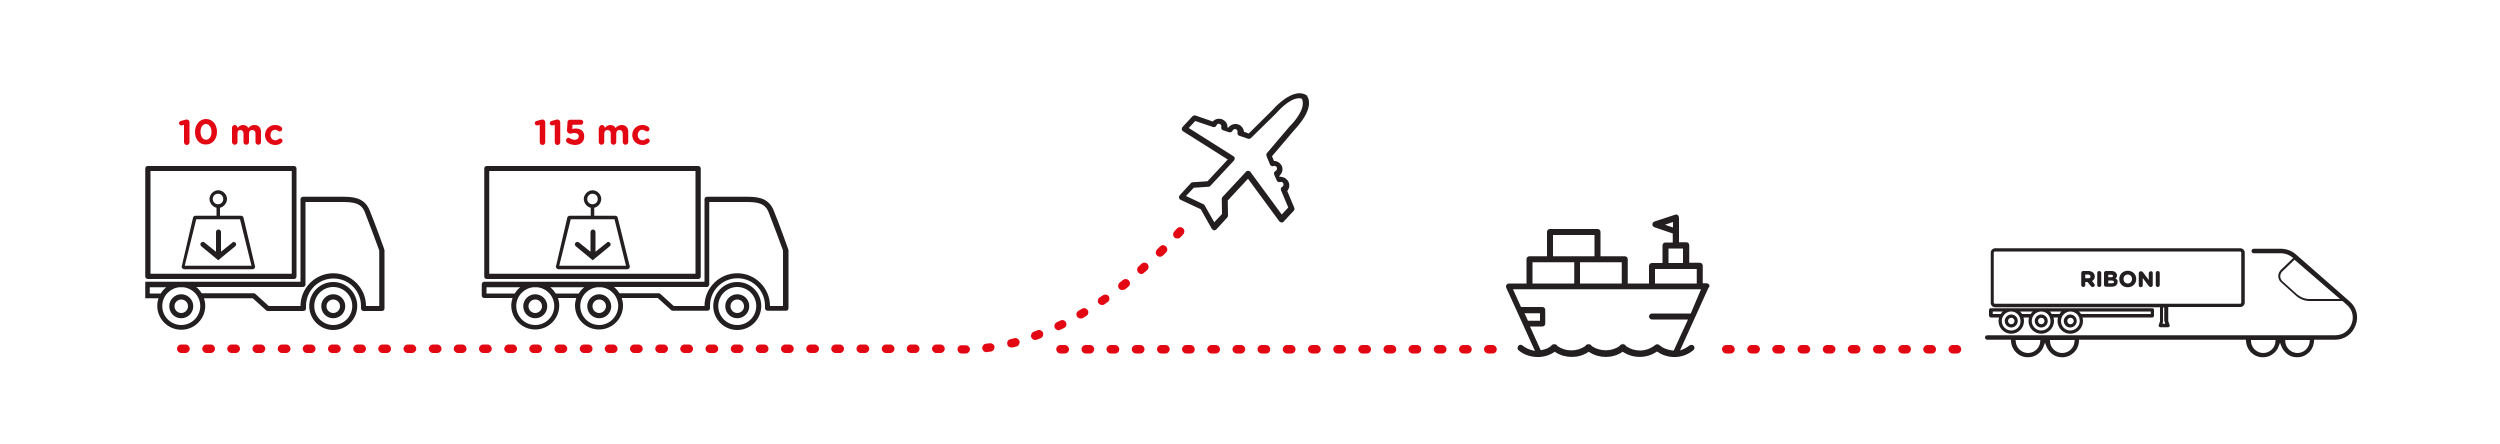 <?xml version="1.0" encoding="utf-8"?>
<!-- Generator: Adobe Illustrator 18.0.0, SVG Export Plug-In . SVG Version: 6.00 Build 0)  -->
<!DOCTYPE svg PUBLIC "-//W3C//DTD SVG 1.1//EN" "http://www.w3.org/Graphics/SVG/1.1/DTD/svg11.dtd">
<svg version="1.1" id="Livello_1" xmlns="http://www.w3.org/2000/svg" xmlns:xlink="http://www.w3.org/1999/xlink" x="0px" y="0px"
	 viewBox="0 0 1000 177.5" enable-background="new 0 0 1000 177.5" xml:space="preserve">
<path fill="#E30613" d="M216.1,49.9l-0.8,0.2c-0.1,0-0.3,0.1-0.4,0.1c-0.5,0-1-0.4-1-0.9c0-0.4,0.3-0.8,0.7-0.9l1.4-0.4
	c0.4-0.1,0.7-0.2,1-0.2h0c0.6,0,1.1,0.5,1.1,1.1v8c0,0.6-0.5,1.1-1.1,1.1s-1.1-0.5-1.1-1.1V49.9z M222.1,49.9l-0.8,0.2
	c-0.1,0-0.3,0.1-0.4,0.1c-0.5,0-1-0.4-1-0.9c0-0.4,0.3-0.8,0.7-0.9l1.4-0.4c0.4-0.1,0.7-0.2,1-0.2h0c0.6,0,1.1,0.5,1.1,1.1v8
	c0,0.6-0.5,1.1-1.1,1.1c-0.6,0-1.1-0.5-1.1-1.1V49.9z M226.8,57c-0.3-0.2-0.4-0.5-0.4-0.8c0-0.6,0.5-1.1,1-1.1
	c0.3,0,0.4,0.1,0.6,0.2c0.6,0.4,1.2,0.6,1.9,0.6c0.9,0,1.6-0.5,1.6-1.4v0c0-0.9-0.7-1.3-1.8-1.3c-0.8,0-1.2,0.3-1.5,0.3
	c-0.3,0-0.6-0.1-1-0.4c-0.3-0.2-0.4-0.5-0.4-0.9l0.2-3.4c0-0.5,0.4-0.9,1-0.9h4.3c0.5,0,1,0.4,1,1c0,0.5-0.4,1-1,1H229l-0.1,1.7
	c0.4-0.1,0.8-0.2,1.3-0.2c2,0,3.5,0.9,3.5,3.2v0c0,2.1-1.5,3.4-3.7,3.4C228.6,57.9,227.6,57.6,226.8,57z M239.7,51.1
	c0-0.6,0.5-1.1,1.1-1.1c0.6,0,1.1,0.5,1.1,1.1v0.1c0.5-0.6,1.2-1.2,2.2-1.2c1,0,1.7,0.4,2.1,1.2c0.7-0.8,1.5-1.2,2.5-1.2
	c1.6,0,2.6,1,2.6,2.8v4c0,0.6-0.5,1.1-1.1,1.1c-0.6,0-1.1-0.5-1.1-1.1v-3.3c0-1-0.5-1.5-1.3-1.5s-1.3,0.5-1.3,1.5v3.3
	c0,0.6-0.5,1.1-1.1,1.1c-0.6,0-1.1-0.5-1.1-1.1v-3.3c0-1-0.5-1.5-1.3-1.5s-1.3,0.5-1.3,1.5v3.3c0,0.6-0.5,1.1-1.1,1.1
	c-0.6,0-1.1-0.5-1.1-1.1V51.1z M252.9,54L252.9,54c0-2.2,1.7-4,4-4c1.1,0,2,0.3,2.6,0.9c0.1,0.1,0.3,0.4,0.3,0.7c0,0.5-0.4,1-1,1
	c-0.3,0-0.5-0.1-0.6-0.2c-0.4-0.3-0.8-0.5-1.3-0.5c-1.1,0-1.8,1-1.8,2.1v0c0,1.2,0.8,2.1,1.9,2.1c0.6,0,1-0.2,1.4-0.5
	c0.1-0.1,0.3-0.2,0.6-0.2c0.5,0,0.9,0.4,0.9,0.9c0,0.3-0.1,0.5-0.3,0.7c-0.6,0.6-1.4,1-2.7,1C254.5,57.9,252.9,56.2,252.9,54z
	 M73.8,49.9L73,50.1c-0.1,0-0.3,0.1-0.4,0.1c-0.5,0-1-0.4-1-0.9c0-0.4,0.3-0.8,0.7-0.9l1.4-0.4c0.4-0.1,0.7-0.2,1-0.2h0
	c0.6,0,1.1,0.5,1.1,1.1v8c0,0.6-0.5,1.1-1.1,1.1c-0.6,0-1.1-0.5-1.1-1.1V49.9z M78,52.8L78,52.8c0-2.9,1.8-5.2,4.4-5.2
	c2.6,0,4.4,2.2,4.4,5.1v0c0,2.9-1.8,5.1-4.4,5.1C79.7,57.9,78,55.7,78,52.8z M84.6,52.8L84.6,52.8c0-1.8-0.9-3.2-2.2-3.2
	c-1.3,0-2.2,1.3-2.2,3.1v0c0,1.8,0.9,3.2,2.2,3.2S84.6,54.6,84.6,52.8z M92.8,51.1c0-0.6,0.5-1.1,1.1-1.1s1.1,0.5,1.1,1.1v0.1
	c0.5-0.6,1.1-1.2,2.2-1.2c1,0,1.7,0.4,2.1,1.2c0.7-0.8,1.5-1.2,2.5-1.2c1.6,0,2.6,1,2.6,2.8v4c0,0.6-0.5,1.1-1.1,1.1
	c-0.6,0-1.1-0.5-1.1-1.1v-3.3c0-1-0.5-1.5-1.3-1.5s-1.3,0.5-1.3,1.5v3.3c0,0.6-0.5,1.1-1.1,1.1s-1.1-0.5-1.1-1.1v-3.3
	c0-1-0.5-1.5-1.3-1.5S95,52.5,95,53.5v3.3c0,0.6-0.5,1.1-1.1,1.1s-1.1-0.5-1.1-1.1V51.1z M106,54L106,54c0-2.2,1.7-4,4-4
	c1.2,0,2,0.3,2.6,0.9c0.1,0.1,0.3,0.4,0.3,0.7c0,0.5-0.4,1-1,1c-0.3,0-0.5-0.1-0.6-0.2c-0.4-0.3-0.8-0.5-1.3-0.5
	c-1.1,0-1.8,1-1.8,2.1v0c0,1.2,0.8,2.1,1.9,2.1c0.6,0,1-0.2,1.4-0.5c0.1-0.1,0.3-0.2,0.6-0.2c0.5,0,0.9,0.4,0.9,0.9
	c0,0.3-0.1,0.5-0.3,0.7c-0.6,0.6-1.4,1-2.7,1C107.6,57.9,106,56.2,106,54z M386.3,141.4C386.3,141.4,386.3,141.4,386.3,141.4
	c-0.7,0-1.2,0-1.7,0c-0.9,0-1.6-0.8-1.6-1.7c0-0.9,0.8-1.7,1.7-1.6c0.5,0,1,0,1.6,0c0.9,0,1.7,0.8,1.7,1.7
	C387.9,140.7,387.2,141.4,386.3,141.4z M376.2,141.2h-1.7c-0.9,0-1.7-0.8-1.7-1.7s0.8-1.7,1.7-1.7h1.7c0.9,0,1.7,0.8,1.7,1.7
	S377.1,141.2,376.2,141.2z M366.1,141.2h-1.7c-0.9,0-1.7-0.8-1.7-1.7s0.8-1.7,1.7-1.7h1.7c0.9,0,1.7,0.8,1.7,1.7
	S367.1,141.2,366.1,141.2z M356.1,141.2h-1.7c-0.9,0-1.7-0.8-1.7-1.7s0.8-1.7,1.7-1.7h1.7c0.9,0,1.7,0.8,1.7,1.7
	S357,141.2,356.1,141.2z M346,141.2h-1.7c-0.9,0-1.7-0.8-1.7-1.7s0.8-1.7,1.7-1.7h1.7c0.9,0,1.7,0.8,1.7,1.7S346.9,141.2,346,141.2z
	 M335.9,141.2h-1.7c-0.9,0-1.7-0.8-1.7-1.7s0.8-1.7,1.7-1.7h1.7c0.9,0,1.7,0.8,1.7,1.7S336.9,141.2,335.9,141.2z M325.9,141.2h-1.7
	c-0.9,0-1.7-0.8-1.7-1.7s0.8-1.7,1.7-1.7h1.7c0.9,0,1.7,0.8,1.7,1.7S326.8,141.2,325.9,141.2z M315.8,141.2h-1.7
	c-0.9,0-1.7-0.8-1.7-1.7s0.8-1.7,1.7-1.7h1.7c0.9,0,1.7,0.8,1.7,1.7S316.7,141.2,315.8,141.2z M305.7,141.2h-1.7
	c-0.9,0-1.7-0.8-1.7-1.7s0.8-1.7,1.7-1.7h1.7c0.9,0,1.7,0.8,1.7,1.7S306.7,141.2,305.7,141.2z M295.7,141.2H294
	c-0.9,0-1.7-0.8-1.7-1.7s0.8-1.7,1.7-1.7h1.7c0.9,0,1.7,0.8,1.7,1.7S296.6,141.2,295.7,141.2z M285.6,141.2h-1.7
	c-0.9,0-1.7-0.8-1.7-1.7s0.8-1.7,1.7-1.7h1.7c0.9,0,1.7,0.8,1.7,1.7S286.5,141.2,285.6,141.2z M275.5,141.2h-1.7
	c-0.9,0-1.7-0.8-1.7-1.7s0.8-1.7,1.7-1.7h1.7c0.9,0,1.7,0.8,1.7,1.7S276.5,141.2,275.5,141.2z M265.5,141.2h-1.7
	c-0.9,0-1.7-0.8-1.7-1.7s0.8-1.7,1.7-1.7h1.7c0.9,0,1.7,0.8,1.7,1.7S266.4,141.2,265.5,141.2z M255.4,141.2h-1.7
	c-0.9,0-1.7-0.8-1.7-1.7s0.8-1.7,1.7-1.7h1.7c0.9,0,1.7,0.8,1.7,1.7S256.3,141.2,255.4,141.2z M245.3,141.2h-1.7
	c-0.9,0-1.7-0.8-1.7-1.7s0.8-1.7,1.7-1.7h1.7c0.9,0,1.7,0.8,1.7,1.7S246.3,141.2,245.3,141.2z M235.3,141.2h-1.7
	c-0.9,0-1.7-0.8-1.7-1.7s0.8-1.7,1.7-1.7h1.7c0.9,0,1.7,0.8,1.7,1.7S236.2,141.2,235.3,141.2z M225.2,141.2h-1.7
	c-0.9,0-1.7-0.8-1.7-1.7s0.8-1.7,1.7-1.7h1.7c0.9,0,1.7,0.8,1.7,1.7S226.1,141.2,225.2,141.2z M215.1,141.2h-1.7
	c-0.9,0-1.7-0.8-1.7-1.7s0.8-1.7,1.7-1.7h1.7c0.9,0,1.7,0.8,1.7,1.7S216.1,141.2,215.1,141.2z M205.1,141.2h-1.7
	c-0.9,0-1.7-0.8-1.7-1.7s0.8-1.7,1.7-1.7h1.7c0.9,0,1.7,0.8,1.7,1.7S206,141.2,205.1,141.2z M195,141.2h-1.7c-0.9,0-1.7-0.8-1.7-1.7
	s0.8-1.7,1.7-1.7h1.7c0.9,0,1.7,0.8,1.7,1.7S195.9,141.2,195,141.2z M184.9,141.2h-1.7c-0.9,0-1.7-0.8-1.7-1.7s0.8-1.7,1.7-1.7h1.7
	c0.9,0,1.7,0.8,1.7,1.7S185.9,141.2,184.9,141.2z M174.9,141.2h-1.7c-0.9,0-1.7-0.8-1.7-1.7s0.8-1.7,1.7-1.7h1.7
	c0.9,0,1.7,0.8,1.7,1.7S175.8,141.2,174.9,141.2z M164.8,141.2h-1.7c-0.9,0-1.7-0.8-1.7-1.7s0.8-1.7,1.7-1.7h1.7
	c0.9,0,1.7,0.8,1.7,1.7S165.7,141.2,164.8,141.2z M154.7,141.2H153c-0.9,0-1.7-0.8-1.7-1.7s0.8-1.7,1.7-1.7h1.7
	c0.9,0,1.7,0.8,1.7,1.7S155.7,141.2,154.7,141.2z M144.7,141.2H143c-0.9,0-1.7-0.8-1.7-1.7s0.8-1.7,1.7-1.7h1.7
	c0.9,0,1.7,0.8,1.7,1.7S145.6,141.2,144.7,141.2z M134.6,141.2h-1.7c-0.9,0-1.7-0.8-1.7-1.7s0.8-1.7,1.7-1.7h1.7
	c0.9,0,1.7,0.8,1.7,1.7S135.5,141.2,134.6,141.2z M124.5,141.2h-1.7c-0.9,0-1.7-0.8-1.7-1.7s0.8-1.7,1.7-1.7h1.7
	c0.9,0,1.7,0.8,1.7,1.7S125.5,141.2,124.5,141.2z M114.5,141.2h-1.7c-0.9,0-1.7-0.8-1.7-1.7s0.8-1.7,1.7-1.7h1.7
	c0.9,0,1.7,0.8,1.7,1.7S115.4,141.2,114.5,141.2z M104.4,141.2h-1.7c-0.9,0-1.7-0.8-1.7-1.7s0.8-1.7,1.7-1.7h1.7
	c0.9,0,1.7,0.8,1.7,1.7S105.3,141.2,104.4,141.2z M94.3,141.2h-1.7c-0.9,0-1.7-0.8-1.7-1.7s0.8-1.7,1.7-1.7h1.7
	c0.9,0,1.7,0.8,1.7,1.7S95.2,141.2,94.3,141.2z M84.3,141.2h-1.7c-0.9,0-1.7-0.8-1.7-1.7s0.8-1.7,1.7-1.7h1.7c0.9,0,1.7,0.8,1.7,1.7
	S85.2,141.2,84.3,141.2z M74.2,141.2h-1.7c-0.9,0-1.7-0.8-1.7-1.7s0.8-1.7,1.7-1.7h1.7c0.9,0,1.7,0.8,1.7,1.7S75.1,141.2,74.2,141.2
	z M394.6,140.9c-0.8,0-1.6-0.6-1.7-1.5c-0.1-0.9,0.5-1.8,1.4-1.9c0.5-0.1,1.1-0.1,1.6-0.2c0.9-0.1,1.8,0.5,1.9,1.4
	c0.1,0.9-0.5,1.8-1.4,1.9c-0.6,0.1-1.1,0.2-1.7,0.2C394.8,140.9,394.7,140.9,394.6,140.9z M404.5,139c-0.7,0-1.4-0.5-1.6-1.3
	c-0.2-0.9,0.3-1.8,1.2-2c0.5-0.1,1.1-0.3,1.6-0.4c0.9-0.3,1.8,0.3,2.1,1.2c0.2,0.9-0.3,1.8-1.2,2.1c-0.6,0.2-1.1,0.3-1.7,0.4
	C404.8,138.9,404.6,139,404.5,139z M414.1,136c-0.7,0-1.3-0.4-1.6-1.1c-0.3-0.9,0.1-1.8,1-2.2c0.5-0.2,1-0.4,1.5-0.6
	c0.9-0.3,1.8,0.1,2.2,1c0.3,0.9-0.1,1.8-1,2.2c-0.5,0.2-1.1,0.4-1.6,0.6C414.5,135.9,414.3,136,414.1,136z M423.4,132.1
	c-0.6,0-1.2-0.4-1.5-1c-0.4-0.8,0-1.8,0.8-2.2c0.5-0.2,1-0.5,1.5-0.7c0.8-0.4,1.8-0.1,2.2,0.8c0.4,0.8,0.1,1.8-0.8,2.2
	c-0.5,0.3-1,0.5-1.5,0.7C423.9,132,423.6,132.1,423.4,132.1z M432.3,127.4c-0.6,0-1.1-0.3-1.5-0.8c-0.5-0.8-0.2-1.8,0.6-2.3
	c0.5-0.3,1-0.6,1.4-0.8c0.8-0.5,1.8-0.2,2.3,0.6c0.5,0.8,0.2,1.8-0.6,2.3c-0.5,0.3-1,0.6-1.5,0.9
	C432.9,127.3,432.6,127.4,432.3,127.4z M440.8,122c-0.5,0-1.1-0.3-1.4-0.7c-0.5-0.8-0.3-1.8,0.4-2.3c0.5-0.3,0.9-0.6,1.4-0.9
	c0.8-0.5,1.8-0.3,2.3,0.4c0.5,0.8,0.3,1.8-0.4,2.3c-0.5,0.3-0.9,0.6-1.4,1C441.5,121.9,441.1,122,440.8,122z M448.9,116
	c-0.5,0-1-0.2-1.3-0.6c-0.6-0.7-0.4-1.8,0.3-2.4c0.4-0.3,0.9-0.7,1.3-1c0.7-0.6,1.8-0.5,2.4,0.3c0.6,0.7,0.5,1.8-0.3,2.4
	c-0.4,0.4-0.9,0.7-1.3,1.1C449.6,115.9,449.3,116,448.9,116z M456.6,109.6c-0.5,0-0.9-0.2-1.3-0.6c-0.6-0.7-0.6-1.8,0.1-2.4
	c0.4-0.4,0.8-0.7,1.2-1.1c0.7-0.6,1.7-0.6,2.4,0.1c0.6,0.7,0.6,1.7-0.1,2.4c-0.4,0.4-0.8,0.8-1.3,1.1
	C457.4,109.4,457,109.6,456.6,109.6z M464,102.7c-0.4,0-0.9-0.2-1.2-0.5c-0.7-0.7-0.6-1.7,0-2.4c0.4-0.4,0.8-0.8,1.2-1.2
	c0.7-0.7,1.7-0.7,2.4,0c0.7,0.7,0.7,1.7,0,2.4c-0.4,0.4-0.8,0.8-1.2,1.2C464.8,102.5,464.4,102.7,464,102.7z M470.9,95.4
	c-0.4,0-0.8-0.1-1.1-0.4c-0.7-0.6-0.7-1.7-0.1-2.4l1.1-1.2c0.6-0.7,1.7-0.7,2.4-0.1c0.7,0.6,0.7,1.7,0.1,2.4l-1.1,1.2
	C471.8,95.3,471.4,95.4,470.9,95.4z M597,141.4h-1.7c-0.9,0-1.7-0.8-1.7-1.7c0-0.9,0.8-1.7,1.7-1.7h1.7c0.9,0,1.7,0.8,1.7,1.7
	C598.7,140.7,598,141.4,597,141.4z M587,141.4h-1.7c-0.9,0-1.7-0.8-1.7-1.7c0-0.9,0.8-1.7,1.7-1.7h1.7c0.9,0,1.7,0.8,1.7,1.7
	C588.7,140.7,587.9,141.4,587,141.4z M576.9,141.4h-1.7c-0.9,0-1.7-0.8-1.7-1.7c0-0.9,0.8-1.7,1.7-1.7h1.7c0.9,0,1.7,0.8,1.7,1.7
	C578.6,140.7,577.8,141.4,576.9,141.4z M566.8,141.4h-1.7c-0.9,0-1.7-0.8-1.7-1.7c0-0.9,0.8-1.7,1.7-1.7h1.7c0.9,0,1.7,0.8,1.7,1.7
	C568.5,140.7,567.8,141.4,566.8,141.4z M556.8,141.4h-1.7c-0.9,0-1.7-0.8-1.7-1.7c0-0.9,0.8-1.7,1.7-1.7h1.7c0.9,0,1.7,0.8,1.7,1.7
	C558.5,140.7,557.7,141.4,556.8,141.4z M546.7,141.4H545c-0.9,0-1.7-0.8-1.7-1.7c0-0.9,0.8-1.7,1.7-1.7h1.7c0.9,0,1.7,0.8,1.7,1.7
	C548.4,140.7,547.6,141.4,546.7,141.4z M536.6,141.4H535c-0.9,0-1.7-0.8-1.7-1.7c0-0.9,0.8-1.7,1.7-1.7h1.7c0.9,0,1.7,0.8,1.7,1.7
	C538.3,140.7,537.6,141.4,536.6,141.4z M526.6,141.4h-1.7c-0.9,0-1.7-0.8-1.7-1.7c0-0.9,0.8-1.7,1.7-1.7h1.7c0.9,0,1.7,0.8,1.7,1.7
	C528.3,140.7,527.5,141.4,526.6,141.4z M516.5,141.4h-1.7c-0.9,0-1.7-0.8-1.7-1.7c0-0.9,0.8-1.7,1.7-1.7h1.7c0.9,0,1.7,0.8,1.7,1.7
	C518.2,140.7,517.4,141.4,516.5,141.4z M506.4,141.4h-1.7c-0.9,0-1.7-0.8-1.7-1.7c0-0.9,0.8-1.7,1.7-1.7h1.7c0.9,0,1.7,0.8,1.7,1.7
	C508.1,140.7,507.4,141.4,506.4,141.4z M496.4,141.4h-1.7c-0.9,0-1.7-0.8-1.7-1.7c0-0.9,0.8-1.7,1.7-1.7h1.7c0.9,0,1.7,0.8,1.7,1.7
	C498,140.7,497.3,141.4,496.4,141.4z M486.3,141.4h-1.7c-0.9,0-1.7-0.8-1.7-1.7c0-0.9,0.8-1.7,1.7-1.7h1.7c0.9,0,1.7,0.8,1.7,1.7
	C488,140.7,487.2,141.4,486.3,141.4z M476.2,141.4h-1.7c-0.9,0-1.7-0.8-1.7-1.7c0-0.9,0.8-1.7,1.7-1.7h1.7c0.9,0,1.7,0.8,1.7,1.7
	C477.9,140.7,477.2,141.4,476.2,141.4z M466.2,141.4h-1.7c-0.9,0-1.7-0.8-1.7-1.7c0-0.9,0.8-1.7,1.7-1.7h1.7c0.9,0,1.7,0.8,1.7,1.7
	C467.8,140.7,467.1,141.4,466.2,141.4z M456.1,141.4h-1.7c-0.9,0-1.7-0.8-1.7-1.7c0-0.9,0.8-1.7,1.7-1.7h1.7c0.9,0,1.7,0.8,1.7,1.7
	C457.8,140.7,457,141.4,456.1,141.4z M446,141.4h-1.7c-0.9,0-1.7-0.8-1.7-1.7c0-0.9,0.8-1.7,1.7-1.7h1.7c0.9,0,1.7,0.8,1.7,1.7
	C447.7,140.7,447,141.4,446,141.4z M436,141.4h-1.7c-0.9,0-1.7-0.8-1.7-1.7c0-0.9,0.8-1.7,1.7-1.7h1.7c0.9,0,1.7,0.8,1.7,1.7
	C437.6,140.7,436.9,141.4,436,141.4z M425.9,141.4h-1.7c-0.9,0-1.7-0.8-1.7-1.7c0-0.9,0.8-1.7,1.7-1.7h1.7c0.9,0,1.7,0.8,1.7,1.7
	C427.6,140.7,426.8,141.4,425.9,141.4z M782.8,141.4h-1.7c-0.9,0-1.7-0.8-1.7-1.7c0-0.9,0.8-1.7,1.7-1.7h1.7c0.9,0,1.7,0.8,1.7,1.7
	C784.5,140.7,783.7,141.4,782.8,141.4z M772.7,141.4H771c-0.9,0-1.7-0.8-1.7-1.7c0-0.9,0.8-1.7,1.7-1.7h1.7c0.9,0,1.7,0.8,1.7,1.7
	C774.4,140.7,773.7,141.4,772.7,141.4z M762.7,141.4H761c-0.9,0-1.7-0.8-1.7-1.7c0-0.9,0.8-1.7,1.7-1.7h1.7c0.9,0,1.7,0.8,1.7,1.7
	C764.3,140.7,763.6,141.4,762.7,141.4z M752.6,141.4h-1.7c-0.9,0-1.7-0.8-1.7-1.7c0-0.9,0.8-1.7,1.7-1.7h1.7c0.9,0,1.7,0.8,1.7,1.7
	C754.3,140.7,753.5,141.4,752.6,141.4z M742.5,141.4h-1.7c-0.9,0-1.7-0.8-1.7-1.7c0-0.9,0.8-1.7,1.7-1.7h1.7c0.9,0,1.7,0.8,1.7,1.7
	C744.2,140.7,743.4,141.4,742.5,141.4z M732.5,141.4h-1.7c-0.9,0-1.7-0.8-1.7-1.7c0-0.9,0.8-1.7,1.7-1.7h1.7c0.9,0,1.7,0.8,1.7,1.7
	C734.1,140.7,733.4,141.4,732.5,141.4z M722.4,141.4h-1.7c-0.9,0-1.7-0.8-1.7-1.7c0-0.9,0.8-1.7,1.7-1.7h1.7c0.9,0,1.7,0.8,1.7,1.7
	C724.1,140.7,723.3,141.4,722.4,141.4z M712.3,141.4h-1.7c-0.9,0-1.7-0.8-1.7-1.7c0-0.9,0.8-1.7,1.7-1.7h1.7c0.9,0,1.7,0.8,1.7,1.7
	C714,140.7,713.2,141.4,712.3,141.4z M702.3,141.4h-1.7c-0.9,0-1.7-0.8-1.7-1.7c0-0.9,0.8-1.7,1.7-1.7h1.7c0.9,0,1.7,0.8,1.7,1.7
	C703.9,140.7,703.2,141.4,702.3,141.4z M692.2,141.4h-1.7c-0.9,0-1.7-0.8-1.7-1.7c0-0.9,0.8-1.7,1.7-1.7h1.7c0.9,0,1.7,0.8,1.7,1.7
	C693.9,140.7,693.1,141.4,692.2,141.4z"/>
<path fill="#231F20" d="M194.7,111.6h84.6c0.6,0,1-0.5,1-1V67.4c0-0.6-0.5-1-1-1h-84.6c-0.6,0-1,0.5-1,1v43.2
	C193.7,111.1,194.1,111.6,194.7,111.6z M195.7,68.4h82.5v41.1h-82.5V68.4z M294.9,117.7c-2.6,0-4.8,2.1-4.8,4.8
	c0,2.6,2.1,4.8,4.8,4.8c2.6,0,4.8-2.1,4.8-4.8C299.7,119.8,297.6,117.7,294.9,117.7z M294.9,125.2c-1.5,0-2.7-1.2-2.7-2.7
	c0-1.5,1.2-2.7,2.7-2.7c1.5,0,2.7,1.2,2.7,2.7C297.7,123.9,296.4,125.2,294.9,125.2z M294.9,112.8c-5.3,0-9.6,4.3-9.6,9.6
	c0,5.3,4.3,9.6,9.6,9.6c5.3,0,9.6-4.3,9.6-9.6S300.3,112.8,294.9,112.8z M294.9,130c-4.2,0-7.6-3.4-7.6-7.6c0-4.2,3.4-7.6,7.6-7.6
	c4.2,0,7.6,3.4,7.6,7.6C302.5,126.6,299.1,130,294.9,130z M239.7,117.7c-2.6,0-4.8,2.1-4.8,4.8c0,2.6,2.1,4.8,4.8,4.8
	c2.6,0,4.8-2.1,4.8-4.8C244.4,119.8,242.3,117.7,239.7,117.7z M239.7,125.2c-1.5,0-2.7-1.2-2.7-2.7c0-1.5,1.2-2.7,2.7-2.7
	s2.7,1.2,2.7,2.7C242.4,123.9,241.1,125.2,239.7,125.2z M214.1,117.7c-2.6,0-4.8,2.1-4.8,4.8c0,2.6,2.1,4.8,4.8,4.8
	c2.6,0,4.8-2.1,4.8-4.8C218.9,119.8,216.7,117.7,214.1,117.7z M214.1,125.2c-1.5,0-2.7-1.2-2.7-2.7c0-1.5,1.2-2.7,2.7-2.7
	c1.5,0,2.7,1.2,2.7,2.7C216.8,123.9,215.6,125.2,214.1,125.2z M315.3,99.7c0-0.1-4.1-11.4-5.9-15.7c-2.2-5.3-7.2-5.3-11.2-5.3h-15.4
	c-0.6,0-1,0.5-1,1v33h-41.3c-0.3,0-0.5,0-0.8,0s-0.5,0-0.8,0h-23.9c-0.3,0-0.5,0-0.8,0c-0.3,0-0.5,0-0.8,0h-19.7c-0.6,0-1,0.5-1,1
	v4.5c0,0.6,0.5,1,1,1H205c-0.3,1-0.5,2-0.5,3c0,5.3,4.3,9.6,9.6,9.6c5.3,0,9.6-4.3,9.6-9.6c0-1.1-0.2-2.1-0.5-3h7.3
	c-0.3,1-0.5,2-0.5,3c0,5.3,4.3,9.6,9.6,9.6s9.6-4.3,9.6-9.6c0-1.1-0.2-2.1-0.5-3h14.4l5.3,4.8c0.2,0.2,0.4,0.3,0.7,0.3h13.8
	c0.3,0,0.6-0.1,0.8-0.3c0.2-0.2,0.3-0.5,0.3-0.8c0-0.3,0-0.6,0-0.9c0-6.1,4.9-11,11-11c6.1,0,11,4.9,11,11c0,0.3,0,0.6,0,0.9
	c0,0.3,0.1,0.6,0.3,0.8c0.2,0.2,0.5,0.3,0.8,0.3h7.3c0.6,0,1-0.5,1-1l0-10.2v-13.2C315.3,100,315.3,99.9,315.3,99.7z M194.6,117.4
	l0-2.5h13.5c-0.9,0.7-1.6,1.5-2.2,2.5H194.6z M214.1,130c-4.2,0-7.6-3.4-7.6-7.6c0-3.9,3-7.1,6.8-7.5h1.6c3.8,0.4,6.8,3.6,6.8,7.5
	C221.7,126.6,218.3,130,214.1,130z M222.3,117.4c-0.6-0.9-1.3-1.8-2.2-2.5h13.6c-0.9,0.7-1.6,1.5-2.2,2.5H222.3z M239.7,130
	c-4.2,0-7.6-3.4-7.6-7.6c0-3.9,3-7.1,6.8-7.5h1.6c3.8,0.4,6.8,3.6,6.8,7.5C247.2,126.6,243.8,130,239.7,130z M308,122.4
	c0-7.2-5.9-13.1-13.1-13.1c-7.2,0-13.1,5.9-13.1,13.1h-12.3l-5.3-4.8c-0.2-0.2-0.4-0.3-0.7-0.3v0h-15.7c-0.6-0.9-1.3-1.8-2.2-2.5
	h37.1c0.6,0,1-0.5,1-1v-33h14.4c4.6,0,7.8,0.3,9.3,4c1.6,4,5.3,14,5.8,15.4v14c0,0.6,0,8.2,0,8.2H308z M247.1,87.1
	c-0.1-0.5-0.5-0.8-1-0.8h-8.4v-3.2c1.5-0.3,2.8-1.9,2.8-3.5c0-1.9-1.7-3.5-3.5-3.5s-3.5,1.7-3.5,3.5c0,1.6,1.3,3.2,2.8,3.5v3.2h-8.4
	c-0.5,0-0.9,0.3-1,0.8l-4.5,19.4c-0.1,0.3,0,0.6,0.2,0.8c0.2,0.2,0.5,0.4,0.8,0.4h27.5c0.3,0,0.6-0.1,0.8-0.4
	c0.2-0.2,0.3-0.5,0.2-0.8L247.1,87.1z M234.9,79.6c0-1.2,0.9-2.1,2.1-2.1c1.2,0,2.1,0.9,2.1,2.1s-0.9,2.1-2.1,2.1
	C235.8,81.7,234.9,80.8,234.9,79.6z M223.7,106.3l4.6-18.6h17.5l4.6,18.6H223.7z M244,97.1c0.4,0.4,0.3,1.1-0.1,1.4l-6.8,5.6
	l-6.8-5.6c-0.4-0.4-0.5-1-0.1-1.4c0.4-0.4,1-0.5,1.4-0.1l4.6,3.7v-7.9c0-0.6,0.5-1,1-1s1,0.5,1,1v7.9l4.6-3.7
	C243,96.6,243.6,96.7,244,97.1z M485.6,92.6L485.6,92.6L485.6,92.6L485.6,92.6z M521.7,46.9c2.1-3.5,2.5-6.4,1.1-8.6
	c-0.1-0.2-0.3-0.3-0.5-0.4c-0.8-0.4-1.6-0.6-2.5-0.6l-0.2,0c-4.9,0.2-10.1,6.1-10.7,6.8l-9.4,9.3l-1.9-0.7l-0.1-0.4
	c-0.1-0.7-0.5-1.3-1-1.8c-0.6-0.6-1.4-0.9-2.3-0.9l-0.1,0c-0.8,0-1.5,0.3-2.1,0.8l-0.9,0.8l-0.2-1.1c-0.1-0.7-0.5-1.3-1-1.7
	c-0.6-0.6-1.4-0.9-2.3-0.9c-0.9,0-1.6,0.3-2.2,0.8l-0.3,0.3l-6.9-2.4c-0.4-0.1-0.9,0-1.2,0.3l-4,4.3c-0.2,0.2-0.3,0.6-0.3,0.9
	c0,0.3,0.2,0.6,0.5,0.8l17.9,11.3l-8.1,8.7l-5.9,0.4c-0.3,0-0.6,0.1-0.8,0.4l-4.4,4.8c-0.2,0.3-0.4,0.6-0.3,1
	c0.1,0.4,0.3,0.7,0.6,0.8l8.1,3.8l4.4,7.8c0.2,0.3,0.5,0.5,0.8,0.6l0.4,0c0.2,0,0.5-0.2,0.6-0.3l4.4-4.8c0.2-0.2,0.3-0.5,0.3-0.8
	l-0.1-6l8.1-8.7l12.5,17c0.2,0.3,0.5,0.4,0.9,0.5c0.4,0,0.7-0.1,0.9-0.4l4-4.3c0.3-0.3,0.4-0.8,0.2-1.2l-2.8-6.7l0.2-0.3
	c0.4-0.6,0.7-1.3,0.6-2.1c0-0.9-0.4-1.7-1.1-2.3c-0.5-0.5-1.1-0.8-1.8-0.9l-1.2-0.2l0.7-0.9c0.5-0.6,0.7-1.4,0.7-2.1
	c0-0.9-0.4-1.7-1.1-2.3c-0.5-0.5-1.2-0.8-1.9-0.9l-0.4,0l-0.8-1.9l8.5-10C518.1,51.6,520.1,49.5,521.7,46.9z M515.9,50.5l-9.1,10.7
	c-0.3,0.3-0.3,0.8-0.2,1.2l1.4,3.4c0.2,0.4,0.6,0.7,1.1,0.7c0.1,0,0.2,0,0.3-0.1c0.4-0.1,0.8,0,1.1,0.2c0.2,0.2,0.3,0.5,0.3,0.8
	c0,0.3-0.1,0.6-0.3,0.8c-0.1,0.1-0.2,0.1-0.3,0.2c-0.5,0.3-0.8,0.9-0.5,1.5l1,2.3c0.2,0.5,0.8,0.8,1.4,0.6c0.4-0.1,0.8,0,1,0.2
	c0.2,0.2,0.3,0.5,0.3,0.7c0,0.2,0,0.3-0.1,0.5l0,0.2l-0.4,0.3c-0.5,0.3-0.7,0.9-0.5,1.4l2.9,6.9l-2.6,2.8l-12.5-17
	c-0.2-0.3-0.5-0.4-0.9-0.5c-0.4,0-0.7,0.1-0.9,0.4l-9.4,10.1c-0.2,0.2-0.3,0.5-0.3,0.8l0.1,6l-3.1,3.3l-3.8-6.7
	c-0.1-0.2-0.3-0.4-0.5-0.5l-7-3.3l3.1-3.3l5.9-0.4c0.3,0,0.6-0.1,0.8-0.4l9.4-10.1c0.2-0.2,0.3-0.6,0.3-0.9c0-0.3-0.2-0.6-0.5-0.8
	l-17.9-11.3l2.6-2.8l7.1,2.4c0.5,0.2,1.2-0.1,1.4-0.6l0.1-0.3c0.3-0.3,0.5-0.4,0.8-0.4c0.2,0,0.5,0.1,0.7,0.3c0.3,0.3,0.4,0.6,0.3,1
	c-0.1,0.6,0.2,1.1,0.7,1.3l2.4,0.8c0.5,0.2,1.2-0.1,1.4-0.6c0.1-0.1,0.1-0.2,0.2-0.3c0.3-0.3,0.6-0.4,0.8-0.4c0.2,0,0.5,0.1,0.7,0.3
	c0.3,0.3,0.4,0.8,0.3,1.1c-0.1,0.6,0.2,1.2,0.7,1.3l3.5,1.2c0.4,0.1,0.9,0,1.2-0.3l10-9.8c0.5-0.6,5.2-6,9.1-6.1l0.1,0
	c0.3,0,0.6,0,0.8,0.1l0.4,0.1l0.1,0.4C522.2,43.5,517.7,48.8,515.9,50.5z M97.4,87.1c-0.1-0.5-0.5-0.8-1-0.8h-8.4v-3.2
	c1.5-0.3,2.8-1.9,2.8-3.5c0-1.9-1.7-3.5-3.5-3.5c-1.9,0-3.5,1.7-3.5,3.5c0,1.6,1.3,3.2,2.8,3.5v3.2h-8.4c-0.5,0-0.9,0.3-1,0.8
	l-4.5,19.4c-0.1,0.3,0,0.6,0.2,0.8c0.2,0.2,0.5,0.4,0.8,0.4H101c0.3,0,0.6-0.1,0.8-0.4c0.2-0.2,0.3-0.5,0.2-0.8L97.4,87.1z
	 M85.1,79.6c0-1.2,0.9-2.1,2.1-2.1c1.2,0,2.1,0.9,2.1,2.1s-0.9,2.1-2.1,2.1C86.1,81.7,85.1,80.8,85.1,79.6z M73.9,106.3l4.6-18.6H96
	l4.6,18.6H73.9z M94.2,97.1c0.4,0.4,0.3,1.1-0.1,1.4l-6.8,5.6l-6.8-5.6c-0.4-0.4-0.5-1-0.1-1.4c0.4-0.4,1-0.5,1.4-0.1l4.6,3.7v-7.9
	c0-0.6,0.5-1,1-1c0.6,0,1,0.5,1,1v7.9l4.6-3.7C93.2,96.6,93.8,96.7,94.2,97.1z M59.1,111.6h58.5c0.6,0,1-0.5,1-1V67.4
	c0-0.6-0.5-1-1-1H59.1c-0.6,0-1,0.5-1,1v43.2C58.1,111.1,58.6,111.6,59.1,111.6z M60.2,68.4h56.5v41.1H60.2V68.4z M133.3,117.7
	c-2.6,0-4.8,2.1-4.8,4.8c0,2.6,2.1,4.8,4.8,4.8c2.6,0,4.8-2.1,4.8-4.8C138.1,119.8,136,117.7,133.3,117.7z M133.3,125.2
	c-1.5,0-2.7-1.2-2.7-2.7c0-1.5,1.2-2.7,2.7-2.7c1.5,0,2.7,1.2,2.7,2.7C136,123.9,134.8,125.2,133.3,125.2z M133.3,112.8
	c-5.3,0-9.6,4.3-9.6,9.6c0,5.3,4.3,9.6,9.6,9.6c5.3,0,9.6-4.3,9.6-9.6S138.6,112.8,133.3,112.8z M133.3,130c-4.2,0-7.6-3.4-7.6-7.6
	c0-4.2,3.4-7.6,7.6-7.6c4.2,0,7.6,3.4,7.6,7.6C140.9,126.6,137.5,130,133.3,130z M72.5,117.7c-2.6,0-4.8,2.1-4.8,4.8
	c0,2.6,2.1,4.8,4.8,4.8c2.6,0,4.8-2.1,4.8-4.8C77.3,119.8,75.1,117.7,72.5,117.7z M72.5,125.2c-1.5,0-2.7-1.2-2.7-2.7
	c0-1.5,1.2-2.7,2.7-2.7c1.5,0,2.7,1.2,2.7,2.7C75.2,123.9,74,125.2,72.5,125.2z M153.7,99.7c0-0.1-4.1-11.4-5.9-15.7
	c-2.2-5.3-7.2-5.3-11.2-5.3h-15.4c-0.6,0-1,0.5-1,1v33H73.3c-0.3,0-0.5,0-0.8,0c-0.3,0-0.5,0-0.8,0H59.9h-1h-0.8v0.8v0.6v3.2v1.2
	v0.8h5.3c-0.3,0.9-0.5,2-0.5,3c0,5.3,4.3,9.6,9.6,9.6c5.3,0,9.6-4.3,9.6-9.6c0-1.1-0.2-2.1-0.5-3h19.5l5.3,4.8
	c0.2,0.2,0.4,0.3,0.7,0.3h13.8h0.4c0.3,0,0.6-0.1,0.8-0.3c0.2-0.2,0.3-0.5,0.3-0.8c0-0.3,0-0.6,0-0.9c0-6.1,4.9-11,11-11
	c6.1,0,11,4.9,11,11c0,0.3,0,0.6,0,0.9c0,0.3,0.1,0.6,0.3,0.8c0.2,0.2,0.5,0.3,0.8,0.3h7.3c0.6,0,1-0.5,1-1l0-10.2v-13.2
	C153.7,100,153.7,99.9,153.7,99.7z M59.9,117.4v-2.5h6.6c-0.9,0.7-1.6,1.5-2.2,2.5H59.9z M72.5,130c-4.2,0-7.6-3.4-7.6-7.6
	c0-3.9,3-7.1,6.8-7.5h1.6c3.8,0.4,6.8,3.6,6.8,7.5C80.1,126.6,76.7,130,72.5,130z M146.4,122.4c0-7.2-5.9-13.1-13.1-13.1
	c-7.2,0-13.1,5.9-13.1,13.1h-0.4h-12.3l-5.3-4.8c-0.2-0.2-0.4-0.3-0.7-0.3v0H80.7c-0.6-0.9-1.3-1.8-2.2-2.5h42.7c0.6,0,1-0.5,1-1
	v-33h14.4c4.6,0,7.8,0.3,9.3,4c1.6,4,5.3,14,5.8,15.4v14c0,0.6,0,8.2,0,8.2H146.4z M683.8,114.5c0-0.7-0.5-1.2-1.2-1.2h-1.5v-7
	c0-0.7-0.5-1.2-1.2-1.2h-4.2v-7c0-0.7-0.5-1.2-1.2-1.2h-2.9l0-4.3l0-0.2l0-5.1l0-0.2c0-0.6-0.4-1.2-1-1.3l-0.3,0
	c-0.1,0-0.2,0-0.3,0.1l-8.2,2.7c-0.4,0.1-0.6,0.4-0.8,0.8c-0.2,0.6,0.1,1.3,0.8,1.5l7.3,2.5V97h-2.9c-0.7,0-1.2,0.5-1.2,1.2v7h-4.2
	c-0.7,0-1.2,0.5-1.2,1.2v7h-8.5v-9.7c0-0.7-0.5-1.2-1.2-1.2h-9.7v-9.7c0-0.7-0.5-1.2-1.2-1.2H620c-0.7,0-1.2,0.5-1.2,1.2v9.7h-7
	c-0.7,0-1.2,0.5-1.2,1.2v9.7h-7c-0.2,0-0.3,0-0.5,0.1c-0.6,0.3-0.9,1-0.6,1.6l11.5,25.3l-1.1-0.3c-1.4-0.3-2.8-1-3.9-1.9
	c-0.2-0.2-0.5-0.3-0.8-0.3c-0.3,0-0.7,0.2-0.9,0.5c-0.2,0.3-0.3,0.6-0.3,0.9c0,0.3,0.2,0.6,0.4,0.8c2.1,1.8,4.9,2.7,7.7,2.7
	c0.2,0,0.3,0,0.5,0l0.2,0c0.1,0,0.2,0,0.2,0c2.1-0.2,4-0.8,5.6-1.9l0.3-0.2l0.3,0.2c3.9,2.5,9.1,2.5,13,0l0.3-0.2l0.3,0.2
	c3.9,2.5,9.1,2.5,13,0l0.3-0.2l0.3,0.2c3.9,2.5,9.2,2.5,13.1-0.1l0.3-0.2l0.3,0.2c2.1,1.4,4.5,2.1,7.1,2l0.1,0
	c2.6-0.1,5.1-1.1,7-2.7c0.3-0.3,0.5-0.6,0.5-0.9c0-0.3-0.1-0.6-0.3-0.9c-0.4-0.4-1.2-0.5-1.7-0.1c-0.8,0.6-1.6,1.1-2.6,1.5l-1.2,0.5
	l11.4-25.1C683.7,114.9,683.8,114.7,683.8,114.5z M666,89.9l3.2-1.1V91L666,89.9z M667.4,99.4h5.8v5.8h-5.8V99.4z M662,107.6h16.7
	v5.8H662V107.6z M648.7,104.9v8.5h-16.7v-8.5H648.7z M621.2,94h16.6v8.5h-16.6V94z M613,104.9h16.7v8.5H613V104.9z M609.8,125.3h6.2
	v3h-4.8L609.8,125.3z M676.3,125.4h-15.5c-0.7,0-1.2,0.6-1.2,1.2c0,0.7,0.6,1.2,1.2,1.2h14.4l-5.7,12.4l-0.4,0
	c-2-0.2-3.9-0.9-5.4-2.2c-0.2-0.2-0.5-0.3-0.8-0.3c-0.3,0-0.6,0.1-0.8,0.3c-1.8,1.4-3.9,2.2-6.1,2.2c-2,0-3.9-0.6-5.5-1.7l-0.2-0.2
	c-0.2-0.4-0.6-0.6-1-0.6v-0.5l-0.1,0.5l-0.2,0c-0.4,0-0.9,0.2-1.1,0.6l-0.2,0.2c-3.2,2.2-7.7,2.1-10.9,0l-0.2-0.2
	c-0.2-0.4-0.6-0.6-1-0.6l-0.2,0c-0.6,0-1,0.2-1.2,0.6l-0.2,0.2c-3.2,2.2-7.7,2.2-10.9,0l-0.2-0.2c-0.2-0.4-0.6-0.6-1-0.6l-0.2,0
	c-0.6,0-1,0.2-1.2,0.6l-0.2,0.2c-1.1,0.8-2.3,1.3-3.6,1.5l-0.4,0.1l-4.3-9.5h4.9c0.7,0,1.2-0.5,1.2-1.2v-5.4c0-0.7-0.5-1.2-1.2-1.2
	h-8.5l-3.2-7.1h75.2L676.3,125.4z M939.9,120.6l-21.6-18.9c-1.6-1.4-3.8-2.2-5.9-2.2h-10.9c-0.5,0-0.9,0.4-0.9,0.9s0.4,0.9,0.9,0.9
	h10.9c1.6,0,3.2,0.6,4.5,1.6l0.4,0.3l-4.9,4.7c-0.7,0.7-1.1,1.6-1.1,2.5c0,1,0.4,1.9,1.1,2.5l6,5.4c1.5,1.3,3.4,2.1,5.4,2.1H937
	l1.7,1.5c2.7,2.3,2.8,5.5,1.9,7.7c-0.8,2.2-3,4.5-6.5,4.5H794.9c-0.5,0-0.9,0.4-0.9,0.9c0,0.5,0.4,0.9,0.9,0.9h9.5l0,0.5
	c0.1,2.1,1.2,4.1,2.9,5.3c1.1,0.8,2.4,1.2,3.7,1.2h0.3c1.3,0,2.6-0.4,3.7-1.2c1.2-0.8,2.1-2,2.5-3.3l0.5-1.3l0.5,1.3
	c0.5,1.3,1.4,2.5,2.5,3.3c1.1,0.8,2.4,1.2,3.7,1.2h0.3c1.3,0,2.6-0.4,3.7-1.2c1.8-1.2,2.8-3.2,2.9-5.3l0-0.5h66.8l0,0.5
	c0.1,2.1,1.2,4.1,2.9,5.3c1.1,0.8,2.4,1.2,3.7,1.2h0.3c1.3,0,2.6-0.4,3.7-1.2c1.2-0.8,2.1-2,2.5-3.3l0.5-1.3l0.5,1.3
	c0.5,1.3,1.4,2.5,2.5,3.3c1.1,0.8,2.4,1.2,3.7,1.2h0.3c1.3,0,2.6-0.4,3.7-1.2c1.8-1.2,2.8-3.2,2.9-5.3l0-0.5h8.4
	c3.7,0,6.9-2.2,8.2-5.7C943.6,126.8,942.7,123,939.9,120.6z M806.2,136h9.9l0,0.5c-0.1,2.6-2.3,4.7-4.9,4.7c-2.6,0-4.8-2.1-4.9-4.7
	L806.2,136z M829.8,136.5c-0.1,2.6-2.3,4.7-4.9,4.7c-2.6,0-4.8-2.1-4.9-4.7l0-0.5h9.9L829.8,136.5z M936,119.6h-12.3
	c-1.8,0-3.4-0.7-4.8-1.8l-6-5.4c-0.5-0.5-0.8-1.2-0.8-1.9c0-0.7,0.3-1.4,0.8-1.9l4.9-4.7L936,119.6z M923.9,136l0,0.5
	c-0.2,2.6-2.3,4.7-4.9,4.7c-2.6,0-4.8-2.1-4.9-4.7l0-0.5H923.9z M910.2,136l0,0.5c-0.1,2.6-2.3,4.7-4.9,4.7c-2.6,0-4.8-2.1-4.9-4.7
	l0-0.5H910.2z M796.4,127h3.2c-0.1,0.5-0.2,0.9-0.2,1.4c0,2.8,2.3,5.1,5.1,5.1c2.8,0,5.1-2.3,5.1-5.1c0-0.5-0.1-1-0.2-1.4l2.2,0
	c-0.1,0.5-0.2,0.9-0.2,1.4c0,2.8,2.3,5.1,5.1,5.1c2.8,0,5.1-2.3,5.1-5.1c0-0.5-0.1-1-0.2-1.4l1.8,0c-0.1,0.5-0.2,0.9-0.2,1.4
	c0,2.8,2.3,5.1,5.1,5.1c2.8,0,5.1-2.3,5.1-5.1c0-0.5-0.1-1-0.2-1.4l27.9,0c0.4,0,0.7-0.3,0.7-0.7V124c0-0.4-0.3-0.7-0.7-0.7h-12.6v0
	l-43.9,0l-8.1,0c-0.4,0-0.7,0.3-0.7,0.7v2.3C795.7,126.7,796,127,796.4,127z M831.6,124.6l28.7,0v1l-27.9,0
	C832.2,125.3,831.9,124.9,831.6,124.6z M824.4,128.4c0-2,1.6-3.7,3.6-3.8h0.3c2,0.1,3.6,1.7,3.6,3.8c0,2.1-1.7,3.8-3.8,3.8
	C826,132.2,824.4,130.5,824.4,128.4z M819.9,124.6l4.7,0c-0.3,0.3-0.6,0.6-0.8,1h-3.1C820.5,125.3,820.3,124.9,819.9,124.6z
	 M816.5,132.2c-2.1,0-3.8-1.7-3.8-3.8c0-2,1.5-3.6,3.5-3.8h0.5c2,0.1,3.5,1.8,3.5,3.8C820.3,130.5,818.6,132.2,816.5,132.2z
	 M808,124.6l5.1,0c-0.3,0.3-0.6,0.6-0.8,1h-3.4C808.6,125.3,808.3,124.9,808,124.6z M804.5,132.2c-2.1,0-3.8-1.7-3.8-3.8
	c0-1.9,1.5-3.6,3.4-3.8h0.7c1.9,0.2,3.4,1.8,3.4,3.8C808.3,130.5,806.6,132.2,804.5,132.2z M797.1,125.6v-1h4
	c-0.3,0.3-0.6,0.6-0.8,1H797.1z M828.1,131c1.4,0,2.6-1.2,2.6-2.6c0-1.4-1.2-2.6-2.6-2.6c-0.7,0-1.3,0.3-1.8,0.8
	c-0.5,0.5-0.8,1.1-0.8,1.8C825.5,129.8,826.7,131,828.1,131z M826.9,128.4c0-0.7,0.6-1.3,1.3-1.3c0.7,0,1.3,0.6,1.3,1.3
	c0,0.7-0.6,1.3-1.3,1.3C827.4,129.7,826.9,129.1,826.9,128.4z M816.5,125.8c-1.4,0-2.6,1.2-2.6,2.6c0,1.4,1.2,2.6,2.6,2.6
	c1.4,0,2.6-1.2,2.6-2.6C819.1,127,817.9,125.8,816.5,125.8z M816.5,129.7c-0.3,0-0.7-0.1-0.9-0.4c-0.2-0.2-0.4-0.6-0.4-0.9
	c0-0.7,0.6-1.3,1.3-1.3c0.7,0,1.3,0.6,1.3,1.3C817.8,129.1,817.2,129.7,816.5,129.7z M804.5,125.8c-1.4,0-2.6,1.2-2.6,2.6
	c0,1.4,1.2,2.6,2.6,2.6c1.4,0,2.6-1.2,2.6-2.6C807.1,127,806,125.8,804.5,125.8z M804.5,129.7c-0.3,0-0.7-0.1-0.9-0.4
	c-0.2-0.2-0.4-0.6-0.4-0.9c0-0.7,0.6-1.3,1.3-1.3c0.7,0,1.3,0.6,1.3,1.3C805.8,129.1,805.2,129.7,804.5,129.7z M798,122.9H864v5.6
	l-0.5,1.5c-0.1,0.2,0,0.4,0.1,0.6s0.3,0.3,0.6,0.3l3,0l0,0c0.4,0,0.7-0.3,0.7-0.7c0-0.1,0-0.2-0.1-0.3l-0.5-1.5v-5.6h28.8
	c1,0,1.8-0.8,1.8-1.8v-19.9c0-1-0.8-1.8-1.8-1.8h-98c-1,0-1.8,0.8-1.8,1.8V121C796.2,122,797,122.9,798,122.9z M865.9,128.7l0.2,0.8
	h-1.1l0.2-0.7c0-0.1,0-0.1,0-0.2V123h0.5v5.5C865.9,128.6,865.9,128.7,865.9,128.7z M896.5,121c0,0.3-0.2,0.5-0.5,0.5h-98
	c-0.3,0-0.5-0.2-0.5-0.5v-19.9c0-0.3,0.2-0.5,0.5-0.5h98c0.3,0,0.5,0.2,0.5,0.5V121z M837.9,110.6c0-0.6-0.2-1.1-0.6-1.5
	c-0.4-0.4-1.1-0.7-1.9-0.7h-2.1c-0.5,0-0.8,0.4-0.8,0.8v4.8c0,0.5,0.4,0.8,0.8,0.8c0.5,0,0.8-0.4,0.8-0.8v-1.2h0.9l1.3,1.6
	c0.2,0.3,0.5,0.4,0.8,0.4c0.4,0,0.8-0.3,0.8-0.8c0-0.3-0.1-0.4-0.3-0.6l-0.8-1C837.5,112.1,837.9,111.5,837.9,110.6z M836.2,110.6
	c0,0.5-0.3,0.7-0.9,0.7h-1.2v-1.5h1.2C835.7,109.9,836.2,110,836.2,110.6z M840.5,109.2v4.8c0,0.5-0.4,0.8-0.8,0.8
	c-0.5,0-0.8-0.4-0.8-0.8v-4.8c0-0.5,0.4-0.8,0.8-0.8C840.1,108.4,840.5,108.7,840.5,109.2z M846.2,111.4c0.4-0.3,0.6-0.7,0.6-1.3
	c0-0.4-0.2-0.8-0.5-1.1c-0.4-0.4-1-0.6-1.7-0.6h-2.2c-0.5,0-0.8,0.4-0.8,0.8v4.7c0,0.5,0.4,0.8,0.8,0.8h2.2c1.5,0,2.4-0.7,2.4-1.8
	C847.2,112.2,846.9,111.8,846.2,111.4z M845.6,112.8c0,0.3-0.3,0.5-0.8,0.5h-1.5v-1.1h1.4C845.3,112.3,845.6,112.4,845.6,112.8z
	 M843.3,110.9v-1h1.2c0.3,0,0.7,0.1,0.7,0.5c0,0.1,0,0.5-0.8,0.5H843.3z M851.1,108.3c-1.9,0-3.4,1.4-3.4,3.3c0,1.9,1.4,3.3,3.4,3.3
	c1.9,0,3.4-1.4,3.4-3.3C854.5,109.7,853,108.3,851.1,108.3z M852.8,111.6c0,1-0.7,1.8-1.7,1.8c-1,0-1.7-0.8-1.7-1.8
	c0-1,0.7-1.8,1.7-1.8C852.1,109.8,852.8,110.6,852.8,111.6z M861.1,109.2v4.8c0,0.5-0.4,0.8-0.8,0.8h0c-0.4,0-0.6-0.2-0.8-0.4
	l-2.4-3.2v2.9c0,0.4-0.4,0.8-0.8,0.8c-0.4,0-0.8-0.4-0.8-0.8v-4.8c0-0.5,0.4-0.8,0.8-0.8h0.1c0.4,0,0.6,0.2,0.8,0.4l2.3,3.1v-2.7
	c0-0.4,0.4-0.8,0.8-0.8C860.7,108.4,861.1,108.7,861.1,109.2z M863.9,109.2v4.8c0,0.5-0.4,0.8-0.8,0.8c-0.5,0-0.8-0.4-0.8-0.8v-4.8
	c0-0.5,0.4-0.8,0.8-0.8C863.6,108.4,863.9,108.7,863.9,109.2z"/>
</svg>
